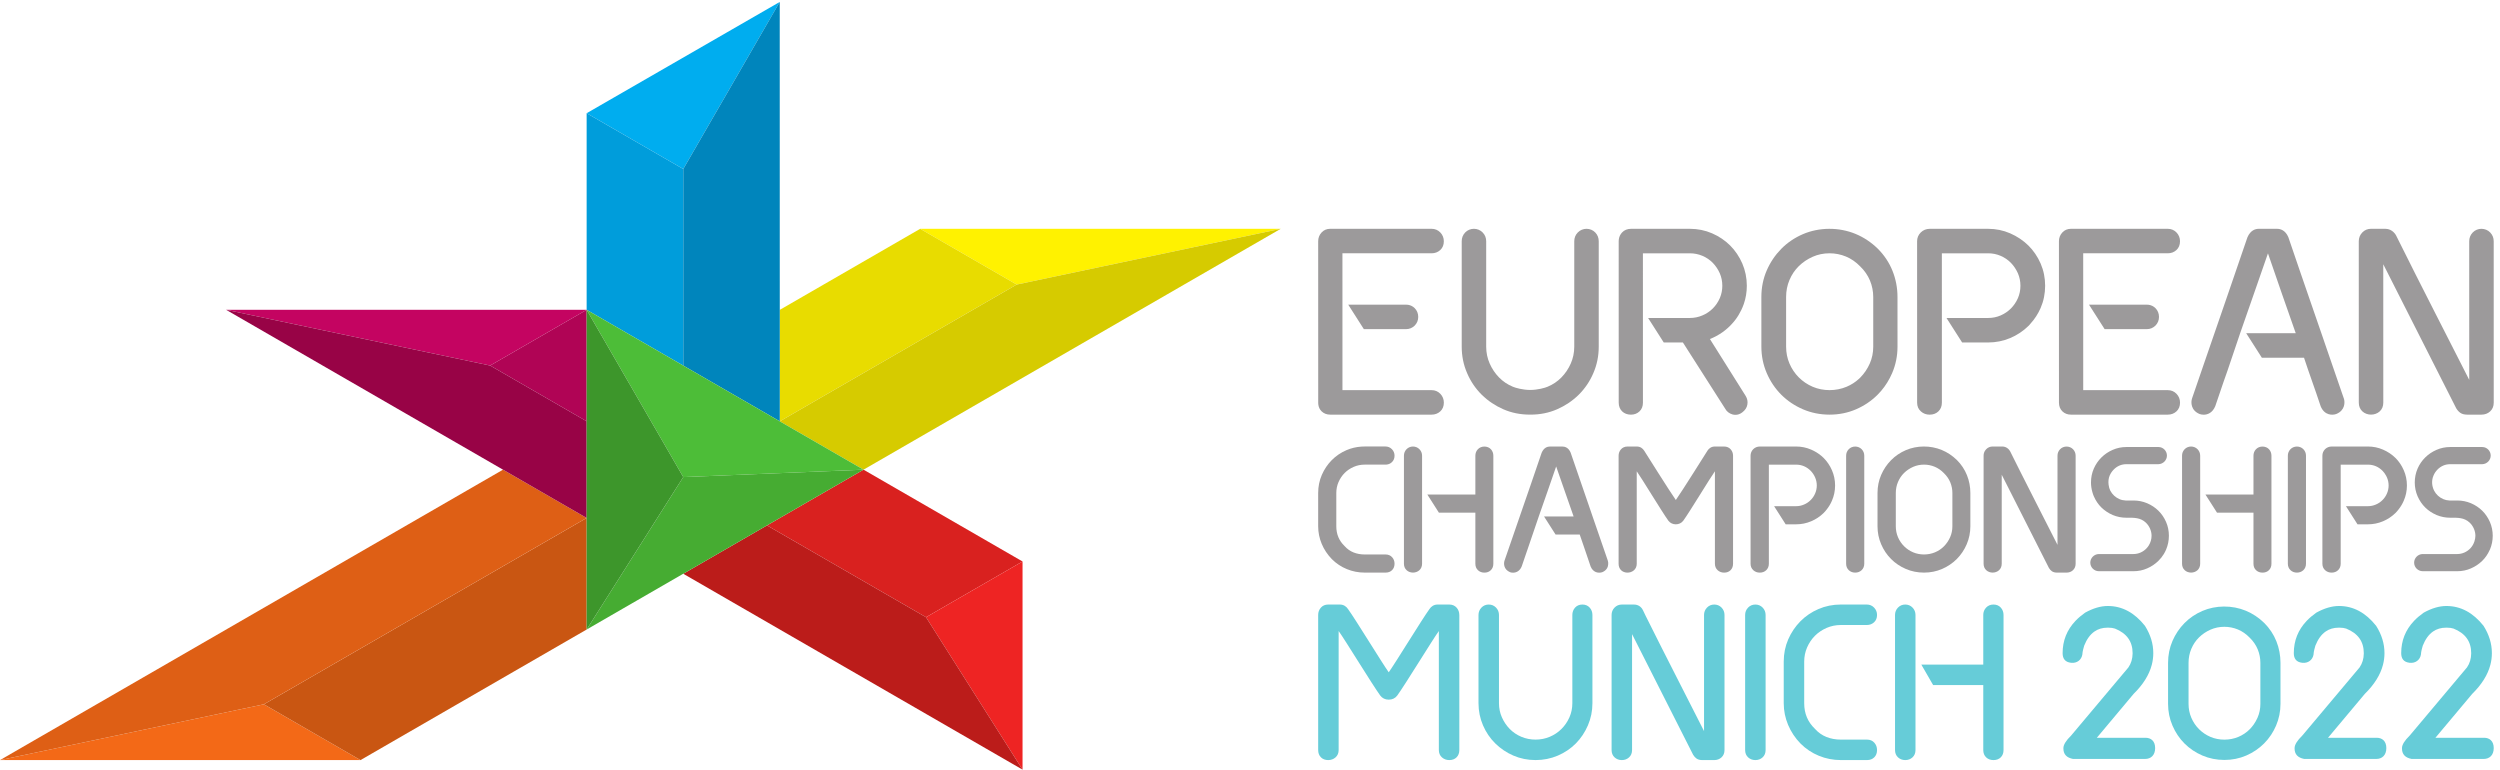 <svg height="174.533" viewBox="0 0 566.933 174.533" width="566.933" xmlns="http://www.w3.org/2000/svg"><g transform="matrix(.133 0 0 -.133 0 174.533)"><path d="m1329.53 1308.98-329.27-189.75 164.76-95.12z" fill="#00adef"/><path d="m2183.64 922.133h-614.71l164.59-95.024z" fill="#fff200"/><path d="m1000.3 593.871h.08l-.08-.078z" fill="#24265d"/><path d="m385.559 784.02 450.125-95.028 164.586 95.028z" fill="#c40461"/><path d="m1165.02 688.93-.02-.016.02-.016z" fill="#fad41a"/><path d="m1472.35 511.461v-.008h-.01v-.004l.02.004z" fill="#cf181f"/><path d="m1000.3 593.871h.08l-.08-.078z" fill="#24265d"/><path d="m1165.02 688.93-.02-.016.02-.016z" fill="#fad41a"/><path d="m1472.35 511.461v-.008h-.01v-.004l.02.004z" fill="#cf181f"/><path d="m1000.3 593.871h.08l-.08-.078z" fill="#24265d"/><path d="m1165.02 688.93-.02-.016.02-.016z" fill="#fad41a"/><path d="m1472.35 511.461v-.008h-.01v-.004l.02.004z" fill="#cf181f"/><path d="m1000.3 593.871h.08l-.08-.078z" fill="#24265d"/><path d="m1165.02 688.93-.02-.016.02-.016z" fill="#fad41a"/><path d="m1472.35 511.461v-.008h-.01v-.004l.02.004z" fill="#cf181f"/><path d="m1165.02 688.895v335.215l-164.76 95.12.01-335.214z" fill="#009ddb"/><path d="m1472.35 511.461-164.59-95.027 271.15-156.555 164.59 95.031z" fill="#d9211f"/><path d="m614.66 16.27-164.734 95.121-449.926-95.121z" fill="#f36917"/><path d="m1743.5-.012v354.922l-164.59-95.031z" fill="#ee2423"/><path d="m1568.94 922.133-239.39-138.211.02-190.031.01-.004 403.94 233.222z" fill="#e8dc00"/><path d="m1733.52 827.109-403.94-233.222 142.77-82.43 711.29 410.676z" fill="#d6cb00"/><path d="m1329.58 593.891-.08 715.089-164.48-284.87v-335.215z" fill="#0085bc"/><path d="m1472.35 511.457-307.35-12.594-164.74 285.157z" fill="#4dbd38"/><path d="m1743.5-.012-164.59 259.891-271.15 156.555-142.77-82.422.06-.035v-.008z" fill="#bb1c1a"/><path d="m1472.35 511.457-472.08-272.547 164.73 259.953z" fill="#46ac32"/><path d="m1000.27 429.137-550.344-317.746 164.734-95.121 385.61 222.641z" fill="#c95612"/><path d="m1000.27 429.27v-.133z" fill="#de5f15"/><path d="m857.648 511.449-857.648-495.18 449.926 95.121 550.314 317.73z" fill="#de5f15"/><path d="m1000.26 784.02-164.576-95.028 164.586-95.023z" fill="#b00455"/><path d="m1000.27 593.969-164.586 95.023-450.125 95.028 614.711-354.915z" fill="#980346"/><path d="m1000.26 784.02.01-545.11 164.73 259.953z" fill="#3d962b"/><g fill="#9c9a9b"><path d="m2609.94 605.32c15.96 0 31.12 3.032 44.94 9.094 13.91 6.063 26.3 14.356 36.91 24.789 10.52 10.43 18.99 22.824 24.97 36.906 6.15 14.094 9.18 29.246 9.18 45.028v178.258 1.488c0 5.793-1.96 10.875-5.89 14.98-8.02 8.379-21.84 8.379-29.86 0-4.02-4.105-5.98-9.187-5.98-14.98v-25.578-154.168c0-10.164-2.05-19.883-5.97-28.711-3.92-9.004-9.36-16.938-15.96-23.715-6.6-6.773-14.53-12.125-23.63-15.867-4.46-1.922-17-5.457-29.54-5.457-12.53 0-25.06 3.543-29.51 5.457-9.1 3.742-17.03 9.094-23.63 15.867-6.6 6.777-12.03 14.711-15.96 23.715-3.92 8.828-5.97 18.547-5.97 28.711v67.461 112.285c0 5.793-1.96 10.875-5.98 14.98-8.02 8.379-21.84 8.379-29.87 0-3.92-4.105-5.88-9.187-5.88-14.98v-136.371-43.375c0-15.782 3.03-30.934 9.18-45.028 5.98-14.082 14.45-26.476 24.97-36.906 10.61-10.433 23-18.726 36.91-24.789 13.82-6.062 28.98-9.094 44.94-9.094z"/><path d="m2919.19 728.344-3.66 5.867c7.6 3.019 14.83 6.957 21.61 11.719 5.86 4.211 11.36 9.066 16.12 14.379 2.01 2.199 3.94 4.394 5.68 6.777 3.89 5.109 7.22 10.617 10.03 16.469 1.62 3.375 3.07 6.871 4.34 10.457 3.39 9.804 5.13 20.242 5.13 31.051 0 13.367-2.66 26.101-7.7 37.914-5.13 11.726-12.09 22.074-20.8 30.773-8.61 8.609-18.96 15.57-30.77 20.699-11.82 5.129-24.55 7.696-37.83 7.696h-100.13c-6.41 0-11.72-2.11-15.57-6.321-3.04-3.34-4.88-7.277-5.46-11.726-.14-1.035-.21-2.106-.21-3.203l.04-275.129c0-6.133 2.02-11.172 5.86-14.922 3.85-3.664 8.89-5.59 15.02-5.59 5.77 0 10.72 1.926 14.56 5.59 3.94 3.75 5.86 8.789 5.86 14.922l-.03 254.617h80.06c7.42 0 14.66-1.469 21.43-4.309 6.69-2.836 12.65-6.871 17.68-11.996 4.95-5.129 8.98-11.172 11.91-17.765 2.85-6.594 4.31-13.743 4.31-21.25 0-7.274-1.37-14.2-4.03-20.536-.09-.207-.18-.418-.27-.625-2.93-6.683-6.87-12.547-11.91-17.582-5.03-5.039-10.98-8.972-17.67-11.816-6.77-2.934-14.02-4.395-21.43-4.395h-71.22l26.66-41.765h32.66l71.82-112.465c2.75-5.219 7.15-8.609 12.83-10.262 1.74-.457 3.39-.64 5.04-.64 4.02 0 7.87 1.375 11.35 4.031 5.04 3.758 8.06 8.238 8.89 13.555.91 5.218-.1 10.078-2.85 14.562z"/><path d="m3051.17 834.895c3.81 9.043 9.16 16.976 15.89 23.582 6.77 6.644 14.75 12.027 23.71 15.996 8.89 3.933 18.55 5.925 28.71 5.925 9.67 0 19.08-1.875 28.01-5.562 8.88-3.68 16.99-9.289 24.24-16.793 7.39-7.137 13.01-15.262 16.69-24.133 3.69-8.91 5.56-18.328 5.56-28.004l.01-84.769c0-10.184-1.99-19.844-5.91-28.711-3.97-8.969-9.35-16.949-15.99-23.715-.51-.52-1.03-1.031-1.56-1.531-.27-.262-.54-.52-.81-.774-6.11-5.66-13.23-10.222-21.2-13.597-18.08-7.625-39.96-7.637-57.77-.008-8.92 3.82-16.88 9.187-23.63 15.941-6.76 6.742-12.11 14.699-15.94 23.633-3.82 8.875-5.75 18.555-5.75 28.762v18.277l-.01 66.492c0 10.215 1.92 19.969 5.75 28.989zm-47.91-113.758c0-15.782 3.07-30.922 9.13-45.004 6.04-14.059 14.4-26.477 24.82-36.891 10.43-10.426 22.83-18.777 36.89-24.816 14.09-6.063 29.37-9.133 45.42-9.133 16.06 0 31.27 3.078 45.24 9.145 13.91 6.039 26.26 14.386 36.66 24.804 2.12 2.113 4.15 4.313 6.09 6.586 7.62 8.942 13.9 19.098 18.72 30.305 6.06 14.101 9.13 29.246 9.13 45.004l-.02 84.769c0 15.449-2.85 30.422-8.48 44.5-5.65 14.102-14.09 26.824-25.12 37.852-11.23 10.953-23.99 19.43-37.92 25.195-28.45 11.777-62.06 11.488-89.76-.43-14.08-6.054-26.49-14.476-36.9-25.035-10.41-10.55-18.76-22.949-24.79-36.847-6.05-13.961-9.13-29.176-9.13-45.231l.01-42.148z"/><path d="m3268.81 625.766c0-6.227 2.2-11.262 6.51-15.02 4.12-3.66 9.07-5.496 14.84-5.496 6.04 0 11.08 1.922 14.92 5.586 3.94 3.758 5.96 8.797 5.95 14.93v44.027l-.03 210.59h79.01c7.42-.004 14.56-1.469 21.16-4.309 6.68-2.84 12.55-6.871 17.59-11.996 4.94-5.129 8.97-11.18 11.9-17.765 2.84-6.594 4.31-13.747 4.31-21.254 0-7.508-1.46-14.653-4.3-21.157-2.93-6.683-6.96-12.547-11.91-17.582-5.03-5.039-10.89-8.98-17.58-11.91-6.5-2.84-13.65-4.301-21.16-4.301h-71.13l26.67-41.765h44.47c13.1 0 25.65 2.562 37.46 7.511 11.72 4.946 22.16 11.907 30.96 20.516 1.28 1.281 2.56 2.563 3.57 3.938 7.23 7.879 13 16.851 17.39 26.836 5.13 11.812 7.69 24.636 7.69 37.914 0 13.371-2.57 26.101-7.7 37.918-5.13 11.726-12.18 22.074-20.97 30.773-8.8 8.609-19.25 15.57-30.96 20.699-11.82 5.129-24.37 7.692-37.46 7.692h-99.54c-6.13 0-11.26-2.106-15.47-6.227-4.13-4.121-6.23-9.16-6.23-15.019l.04-255.5z"/><path d="m3983.63 606.441c14.93 6.137 14.92 19.969 12.82 26.375l-.09.094c-10.08 29.399-20.07 58.617-30.24 87.738-1.93 5.954-3.94 11.817-6.05 17.68-3.66 10.625-7.33 21.246-10.99 31.781-9.01 26.02-18.02 52.129-27.05 78.43-6.76 19.707-13.53 39.527-20.32 59.496-5.04 11.633-13.29 14.106-19.33 14.106h-30.96c-5.95 0-14.19-2.473-19.41-14.469-.69-1.992-1.37-3.984-2.05-5.977-9.93-29.043-19.79-57.996-29.73-86.711-5.12-15.019-10.34-29.949-15.46-44.875-8.89-25.644-17.67-51.289-26.56-77.027-6.86-20.055-13.82-40.117-20.69-60.266-2.1-6.406-2.19-20.238 12.92-26.468 1.83-.637 4.21-1.188 6.96-1.188 6.69 0 15.11 3.203 19.79 14.653 4.94 14.656 9.7 28.941 14.55 42.679 4.39 12.184 8.61 24.457 12.82 37.188l.91 2.656 14.1 41.762c7.97 22.988 15.75 45.425 23.35 66.949 7.96 22.621 16.02 45.609 24.08 69.242 8.06-23.633 16.03-46.621 23.91-69.242 7.7-21.524 15.49-43.961 23.46-66.949h-84.46l26.67-41.762h71.9c4.49-13.648 9.07-26.84 13.65-39.844 4.86-13.738 9.81-28.023 14.76-42.953 6.5-15.844 20.24-15.57 26.74-13.098"/><path d="m4021.9 625.766c0-6.211 2.09-11.262 6.19-14.996 7.94-7.262 21.41-7.282 29.4 0 4.1 3.75 6.18 8.793 6.18 14.996l-.03 141.007-.01 94.942 67.94-134.156 56.46-111.489c1.98-3.289 4.35-5.89 7.04-7.734 2.94-2.023 6.83-3.043 11.57-3.043h24.45c5.78 0 10.72 1.844 14.69 5.477 4.11 3.75 6.19 8.796 6.19 14.996v32.285l-.04 242.816c0 5.813-2 10.852-5.97 14.985-8.01 8.375-21.83 8.375-29.84 0-3.96-4.125-5.96-9.168-5.96-14.985l.04-218.687v-17.676c-4.23 8.332-8.45 16.656-12.68 24.976-15.17 29.883-30.35 59.676-45.53 89.372-22.23 43.496-44.58 87.843-66.42 131.773-.23.477-5.79 11.535-18.38 11.535h-24.46c-5.89 0-10.9-2.121-14.9-6.297-3.97-4.121-5.97-9.168-5.97-14.996l.02-109.961.02-165.14"/><path d="m3696.21 647.055h-144.19l-.02 161.855-.01 71.488h144.18c5.77 0 10.72 1.836 14.71 5.481 4.1 3.746 6.18 8.789 6.18 14.996 0 5.809-2.01 10.852-5.97 14.988-4.01 4.176-9.04 6.297-14.92 6.297h-165.07c-5.94 0-10.91-2.144-14.79-6.375-3.77-4.121-5.68-9.137-5.68-14.91l.01-115.844.02-159.265c.01-6.164 1.99-11.188 5.9-14.93 3.86-3.68 8.77-5.543 14.58-5.543h165.07c5.77 0 10.72 1.844 14.7 5.477 4.11 3.75 6.19 8.793 6.19 14.996 0 5.816-2.01 10.859-5.97 14.992-4.01 4.18-9.04 6.297-14.92 6.297"/><path d="m3660.34 792.836-98.48-.008 26.66-41.758h71.82c5.87 0 10.81 2.11 14.84 6.047 3.94 4.028 6.04 8.973 6.04 14.836s-2.11 10.902-6.04 14.93c-3.12 3.113-6.97 4.941-11.18 5.676-1.19.187-2.38.277-3.66.277"/><path d="m2737.9 366.633c-7.46 21.82-14.92 43.551-22.47 65.101-1.81 5.547-3.73 11-5.63 16.454-10.55 30.46-21.09 61.105-31.82 92.472-3.64 8.543-9.83 10.274-14.28 10.274h-20.73c-4.45 0-10.55-1.731-14.37-10.641-6.27-18.551-12.63-37.008-18.91-55.281-4.27-12.274-8.45-24.547-12.73-36.824-5.42-15.676-10.85-31.411-16.3-47.219-3.49-10.145-7-20.317-10.52-30.52-1.63-4.73-3.27-9.453-4.91-14.183-1.54-4.817-1.54-15 9.55-19.641 1.46-.543 3.18-.816 5.09-.816 5.18 0 11.46 2.636 14.73 10.73 2.82 8.363 5.55 16.543 8.36 24.453l1.46 4.188 3.44 10.086 15.84 46.468c5.09 14.727 10.09 29.094 15 42.911 4.82 13.824 9.73 27.828 14.64 42.285 5-14.457 9.81-28.461 14.73-42.285 4.9-13.817 9.91-28.184 15-42.911h-50.43l19.73-30.918h41.16c2.91-8.816 5.82-17.273 8.81-25.636 3.19-9.274 6.46-18.825 9.82-28.918 2.09-5.086 5.37-7.91 8.82-9.364 3.91-1.546 8.1-1.273 11.1-.183 7.36 3.094 9.81 8.734 10 13.551.18 2.273-.09 4.457-.64 6-1.18 3.457-2.36 6.914-3.54 10.367"/><path d="m3512.57 546.289c-2.92-3.051-4.4-6.769-4.4-11.051v-62.996-88.992c-12.05 23.758-24.09 47.426-36.13 71.004-9.31 18.215-18.58 36.519-27.82 54.91-5.55 11.059-11.09 22.149-16.62 33.27-1.55 3.168-6.17 8.535-13.63 8.535h-16.36c-4.29 0-8.12-1.617-11.05-4.672-.79-.832-1.49-1.715-2.07-2.649-1.55-2.472-2.33-5.289-2.33-8.41v-184.109c0-4.59 1.55-8.332 4.62-11.133 5.9-5.379 15.77-5.379 21.68.008 3.02 2.766 4.61 6.613 4.61 11.125v151.703l80.48-158.961c1.43-2.375 3.16-4.262 5.13-5.625 2.23-1.531 5.11-2.301 8.58-2.301h16.37c4.24 0 7.89 1.364 10.84 4.059 3.02 2.766 4.61 6.613 4.61 11.125v103.266 80.843c0 4.282-1.47 8-4.4 11.067-5.88 6.113-16.27 6.101-22.11-.016"/><path d="m2282.33 490.465c2.58 5.894 6.07 11.066 10.38 15.379 4.29 4.293 9.46 7.785 15.38 10.367 5.85 2.551 12.16 3.848 18.77 3.848h35.46c3.11 0 5.89.73 8.31 2.168.89.531 1.73 1.156 2.52 1.882 3.03 2.754 4.63 6.61 4.63 11.133 0 4.293-1.48 8.012-4.41 11.055-2.93 3.058-6.74 4.676-11.05 4.676h-35.46c-1.91 0-3.81-.063-5.68-.192-8.88-.601-17.36-2.629-25.3-6.043-9.6-4.129-18.07-9.875-25.17-17.078-7.09-7.183-12.78-15.633-16.9-25.109-4.14-9.535-6.24-19.922-6.24-30.86v-56.738c0-10.387 2.05-20.523 6.09-30.125 4.01-9.57 9.84-18.308 17.34-26.004 7.31-7.312 15.88-13.015 25.5-16.945 9.59-3.941 19.8-5.938 30.36-5.938h35.73c4.51 0 8.21 1.411 10.99 4.196 2.79 2.785 4.2 6.48 4.2 10.988 0 4.203-1.34 7.871-4 10.906-2.76 3.153-6.63 4.821-11.19 4.821h-35.73c-6.85 0-13.26 1.179-19.05 3.496-5.67 2.269-10.7 5.812-15.16 10.781-9.52 9.184-14.16 20.25-14.16 33.824v56.738c0 6.618 1.3 12.938 3.84 18.774"/><path d="m3109.29 531.563c-4.89 4.816-10.56 8.847-16.82 12.046-1.42.727-2.88 1.411-4.36 2.051-8.1 3.543-16.73 5.274-25.64 5.274h-61.64c-4.55 0-8.37-1.547-11.46-4.547-3-3.09-4.55-6.821-4.55-11.184v-53.75-130.371c0-4.543 1.64-8.367 4.82-11.184 3-2.636 6.64-3.996 10.91-3.996 4.46 0 8.19 1.45 11 4.18 2.91 2.816 4.46 6.457 4.46 11v148.379 20.559h35.6 10.86c4.73 0 9.37-.911 13.55-2.727 4.27-1.82 7.99-4.457 11.27-7.73 3.18-3.27 5.82-7.184 7.64-11.454 1.82-4.187 2.81-8.824 2.81-13.644 0-4.727-.99-9.363-2.81-13.543-1.82-4.274-4.37-8.094-7.64-11.277-3.18-3.274-7-5.821-11.27-7.637-4.18-1.82-8.73-2.82-13.55-2.82h-37.52l19.73-30.915h17.79c8.91 0 17.54 1.731 25.64 5.184 8 3.367 15.09 8.094 21.18 14.004 2 2 3.82 4.094 5.46 6.273 3.55 4.454 6.54 9.454 8.82 14.821 3.54 8.093 5.36 16.82 5.36 25.91 0 9.183-1.82 17.914-5.36 26.008-3.46 8-8.28 15.09-14.28 21.09"/><path d="m3152.17 546.293c-2.92-3.047-4.4-6.773-4.4-11.051v-184.117c0-4.52 1.61-8.371 4.61-11.129 2.95-2.695 6.6-4.055 10.85-4.055 4.26 0 7.9 1.36 10.85 4.055 3.02 2.762 4.61 6.613 4.61 11.129v184.117c0 4.278-1.48 7.996-4.4 11.055-5.86 6.117-16.26 6.121-22.12-.004"/><path d="m3328.93 414.953c0-6.617-1.28-12.879-3.83-18.621-2.59-5.836-6.09-11.027-10.42-15.43-4.27-4.359-9.42-7.832-15.29-10.312-11.71-4.949-25.96-4.957-37.5-.012-5.8 2.488-10.97 5.973-15.35 10.363-4.38 4.372-7.86 9.536-10.35 15.344-2.48 5.77-3.73 12.051-3.73 18.668v56.738c0 6.618 1.26 12.954 3.74 18.825 2.48 5.859 5.94 11.011 10.31 15.3 4.39 4.313 9.59 7.813 15.43 10.407 5.76 2.547 12.03 3.836 18.63 3.836 6.26 0 12.37-1.215 18.17-3.606 5.75-2.387 11.02-6.027 15.77-10.937 4.8-4.641 8.44-9.907 10.82-15.653 2.39-5.777 3.6-11.89 3.6-18.172zm7.72 112.906c-7.66 7.469-16.35 13.25-25.84 17.176-19.39 8.024-42.35 7.828-61.23-.297-9.6-4.129-18.07-9.875-25.16-17.078-7.11-7.187-12.79-15.64-16.9-25.109-4.14-9.528-6.24-19.91-6.24-30.86v-56.738c0-10.765 2.09-21.098 6.24-30.707 4.11-9.59 9.81-18.051 16.91-25.152 7.1-7.11 15.56-12.801 25.15-16.918 9.61-4.141 20.04-6.235 30.99-6.235s21.32 2.102 30.86 6.243c9.48 4.113 17.89 9.804 25 16.91 7.09 7.101 12.78 15.558 16.91 25.152 4.14 9.617 6.24 19.949 6.24 30.707v56.738c0 10.52-1.95 20.723-5.79 30.332-3.85 9.629-9.6 18.313-17.14 25.836"/><path d="m3905.34 546.305c-2.93-3.051-4.41-6.77-4.41-11.063v-131.039-53.078c0-4.523 1.59-8.383 4.62-11.129 2.95-2.695 6.58-4.055 10.84-4.055 4.24 0 7.89 1.36 10.85 4.055 3.01 2.758 4.61 6.609 4.61 11.129v70.926 113.191c0 4.278-1.48 8.004-4.41 11.063-5.86 6.109-16.25 6.093-22.1 0"/><path d="m3680.22 441.469c-5.39 5.301-11.87 9.601-19.28 12.785-7.36 3.074-15.18 4.633-23.25 4.633h-13.41c-3.85.179-7.39.972-10.52 2.359-6.65 2.856-12.16 7.938-15.52 14.297-1.51 2.926-2.48 6.281-2.98 10.266-.74 5.664-.08 11.121 1.91 15.765 1.63 3.696 3.92 7.071 6.78 10.024 2.86 2.949 6.07 5.187 9.81 6.847 3.66 1.567 7.67 2.36 11.92 2.36h54.58c7.99.203 14.48 6.785 14.48 14.679 0 7.954-6.46 14.5-14.18 14.571-.22.058-.51.109-.9.023h-53.98c-8.28 0-16.15-1.625-23.37-4.82-14.53-6.254-25.98-17.602-32.22-31.945-3.2-7.223-4.83-15.18-4.83-23.649 0-5.601.82-11.211 2.42-16.668.78-2.836 1.52-4.965 2.4-6.875 3.19-7.394 7.55-13.844 12.98-19.191 5.57-5.371 12.04-9.668 19.27-12.778 7.36-3.074 15.22-4.636 23.35-4.636h1.56c11.52.105 22.28.175 31.23-8.063 6.31-5.785 10.08-14.277 10.08-22.715 0-5.726-1.67-11.453-4.71-16.371-1.05-1.691-2.26-3.297-3.62-4.773-5.83-6.352-14.04-9.992-22.53-9.992h-59.13c-7.98-.2-14.48-6.786-14.48-14.68 0-7.953 6.5-14.5 14.5-14.598h59.11c8.27 0 16.14 1.621 23.36 4.817 7.17 3.093 13.63 7.422 19.16 12.867 3.54 3.422 6.62 7.301 9.21 11.59 1.45 2.382 2.74 4.886 3.87 7.511 3.19 7.52 4.81 15.469 4.81 23.629 0 8.403-1.63 16.325-4.81 23.543-3.15 7.297-7.55 13.754-13.07 19.188"/><path d="m4232.37 441.469c-5.39 5.301-11.88 9.601-19.28 12.785-7.36 3.074-15.18 4.633-23.26 4.633h-13.49c-3.79.172-7.29.968-10.43 2.359-6.76 2.902-12.28 7.981-15.52 14.297-4.24 8.207-4.64 17.941-1.06 26.051 1.53 3.656 3.78 7.023 6.68 10.004 2.77 2.867 6.11 5.172 9.9 6.847 3.67 1.567 7.64 2.36 11.83 2.36h54.67c7.93.191 14.39 6.785 14.39 14.679 0 7.954-6.46 14.5-14.18 14.567-.18.054-.5.113-.84.027h-54.04c-8.22 0-16.05-1.625-23.27-4.82-14.62-6.285-26.1-17.633-32.33-31.957-3.2-7.446-4.82-15.403-4.82-23.637 0-8.184 1.62-16.105 4.83-23.555 3.28-7.429 7.68-13.879 13.06-19.171 5.39-5.301 11.87-9.598 19.28-12.786 7.36-3.074 15.18-4.636 23.25-4.636h1.65c11.46.105 22.28.175 31.22-8.063 6.32-5.793 10.09-14.281 10.09-22.715 0-2.84-.53-5.91-1.66-9.64-1.48-4.426-3.73-8.297-6.67-11.496-5.92-6.36-14.13-10-22.54-10h-59.21c-7.93-.204-14.38-6.786-14.38-14.68 0-7.953 6.45-14.5 14.59-14.598h59c8.23 0 16.06 1.621 23.28 4.817 7.28 3.136 13.76 7.468 19.25 12.867 5.11 4.933 9.36 11.082 12.66 18.379.04.148.23.41.41.722 3.2 7.52 4.82 15.469 4.82 23.629 0 8.192-1.62 16.114-4.82 23.559-3.31 7.445-7.7 13.894-13.06 19.172"/><path d="m4095.57 516.578c-3.07 5.543-6.85 10.563-11.28 14.985-6 5.914-13.18 10.64-21.18 14.097-8.1 3.543-16.73 5.274-25.64 5.274h-61.65c-4.55 0-8.36-1.547-11.45-4.547-3.01-3.09-4.55-6.821-4.55-11.184v-97.008-87.113c0-4.543 1.64-8.367 4.82-11.184 3-2.636 6.63-3.996 10.91-3.996 4.46 0 8.18 1.45 11 4.18 2.91 2.816 4.46 6.457 4.46 11v105.133 63.805h46.46c4.73 0 9.37-.911 13.55-2.727 4.27-1.82 7.99-4.457 11.27-7.73 2.39-2.454 4.46-5.27 6.12-8.325.56-1.019 1.06-2.062 1.52-3.129 1.82-4.187 2.81-8.824 2.81-13.644 0-4.727-.99-9.363-2.81-13.543-1.82-4.274-4.36-8.094-7.64-11.277-3.18-3.274-7-5.821-11.27-7.637-4.18-1.82-8.73-2.82-13.55-2.82h-37.52l19.73-30.915h17.79c8.91 0 17.54 1.731 25.64 5.184 8 3.367 15.09 8.094 21.18 14.004 2 2 3.83 4.094 5.46 6.273 3.54 4.454 6.54 9.454 8.82 14.821 3.54 8.093 5.36 16.82 5.36 25.91 0 9.183-1.82 17.914-5.36 26.008-.91 2.097-1.91 4.132-3 6.105"/><path d="m2939.76 550.934h-15.82c-2.85 0-5.39-.692-7.58-2.055-2.04-1.274-3.72-2.949-4.83-4.719 0 0-45.5-72.433-54.14-84.418-8.65 11.981-53.98 84.153-53.98 84.153-1.28 2.031-2.95 3.703-5 4.992-2.18 1.355-4.73 2.047-7.58 2.047h-15.82c-4.56 0-8.43-1.672-11.2-4.829-2.64-3.031-3.99-6.695-3.99-10.902v-183.652-.465c0-4.508 1.42-8.203 4.2-10.992 5.38-5.387 15.63-5.692 21.89-.207 3.16 2.761 4.83 6.633 4.83 11.199v18.32 139.301c7.62-10.465 43.61-70.117 54-84.355 6.08-8.086 19.22-8.129 25.31.046 10.38 14.188 46.36 73.852 53.98 84.321v-62.356-95.277c0-4.559 1.67-8.426 4.83-11.199 3.03-2.645 6.69-3.985 10.9-3.985 4.51 0 8.21 1.411 10.99 4.192s4.2 6.476 4.2 10.992v113.113 71.004c0 4.215-1.35 7.879-3.99 10.906-2.76 3.153-6.64 4.825-11.2 4.825"/><path d="m2398.17 546.293c-2.91-3.09-4.37-6.727-4.37-11.09v-26.351-157.77c0-4.453 1.55-8.367 4.64-11.094 5.82-5.363 15.73-5.363 21.64 0 3 2.727 4.64 6.641 4.64 11.094v118.02 21.91 44.191c0 4.363-1.55 8.094-4.46 11.09-5.91 6.184-16.18 6.184-22.09 0"/><path d="m2519.78 546.203c-2.82-3-4.19-6.726-4.19-11v-66.101h-52.94-28.99l19.73-30.914h62.2v-87.106c0-4.543 1.46-8.184 4.37-11 2.91-2.73 6.54-4.18 11.09-4.18 4.45 0 8.18 1.45 11 4.27 2.73 2.726 4.19 6.457 4.19 10.91v69.758 114.363c0 4.274-1.37 7.91-4.01 10.914-5.54 6.27-16.73 6.36-22.45.086"/><path d="m3724.89 546.293c-2.91-3.09-4.36-6.727-4.36-11.09v-184.121c0-4.453 1.55-8.367 4.63-11.094 5.82-5.363 15.73-5.363 21.64 0 3 2.727 4.64 6.641 4.64 11.094v118.02 66.101c0 4.363-1.54 8.094-4.45 11.09-5.92 6.184-16.19 6.184-22.1 0"/><path d="m3846.49 546.203c-2.81-3-4.18-6.726-4.18-11v-66.101h-81.92l19.72-30.914h62.2v-67.821-19.285c0-4.543 1.46-8.184 4.37-11 2.91-2.73 6.54-4.18 11.09-4.18 4.46 0 8.18 1.45 11 4.27 2.73 2.726 4.18 6.457 4.18 10.91v36.973 147.148c0 4.274-1.36 7.91-3.99 10.914-5.55 6.27-16.73 6.36-22.47.086"/><path d="m2247.72 623.301c.47-5.051 2.42-9.231 5.79-12.457 3.85-3.684 8.77-5.547 14.58-5.547l172.89-.004c5.77 0 10.71 1.844 14.7 5.477 4.1 3.75 6.18 8.796 6.18 14.996 0 5.816-2.01 10.859-5.97 14.992-4 4.18-9.03 6.301-14.92 6.301h-152l-.03 233.339h151.99c5.77 0 10.72 1.844 14.71 5.481 4.11 3.746 6.18 8.789 6.18 14.996 0 5.809-2.01 10.855-5.97 14.988-4.01 4.176-9.03 6.297-14.92 6.297l-172.88.004c-5.95 0-10.92-2.148-14.79-6.379-3.77-4.117-5.69-9.137-5.69-14.91l.05-275.109c0-.84.03-1.661.1-2.465"/><path d="m2397.29 792.836h-98.48l26.65-41.766h71.84c5.85 0 10.8 2.11 14.83 6.047 3.93 4.028 6.04 8.977 6.04 14.836 0 5.863-2.11 10.902-6.05 14.93-3.11 3.113-6.96 4.941-11.17 5.68-1.19.183-2.38.273-3.66.273"/></g><path d="m3658.29 54.32h-83.07l62.68 74.789c16.16 15.852 26.49 32.352 30.99 49.481 1.74 6.59 2.6 13.281 2.6 20.07 0 16.039-4.74 31.551-14.21 46.551-17.94 22.539-39.05 33.82-63.34 33.82-12.04 0-24.91-3.781-38.61-11.332-6.11-4.269-11.49-8.82-16.14-13.668-.12-.121-.23-.242-.35-.359-14.63-15.422-21.95-33.762-21.95-55.012 0-9.301 4.12-15.301 14.33-16.469 10.22-1.171 17.67 5.047 19.25 13.731.45 6.957 2.19 11.277 3.19 15.457 4.38 11.031 10.23 19.082 17.56 24.16 6.27 4.352 13.62 6.52 22.05 6.52h1.83c4.24 0 7.92-.52 11.04-1.559 20.06-8.02 30.08-21.969 30.08-41.84 0-.219 0-.441 0-.648-.11-9.032-2.5-16.953-7.18-23.75l-97.61-116.114c-8.8-8.598-13.2-15.738-13.2-21.449v-.688c0-9.762 5.45-15.691 16.37-17.781h123.02c9.69 0 17.04 6.281 17.04 18.508 0 12.23-7.35 17.582-16.37 17.582" fill="#66ccd8"/><path d="m4052.48 54.32h-83.07l62.68 74.789c16.17 15.852 26.5 32.352 31 49.481 1.73 6.59 2.59 13.281 2.59 20.07 0 16.039-4.73 31.551-14.21 46.551-17.93 22.539-39.05 33.82-63.34 33.82-12.04 0-24.9-3.781-38.61-11.332-6.11-4.269-11.49-8.82-16.14-13.668-.11-.121-.23-.242-.34-.359-14.64-15.422-21.96-33.762-21.96-55.012 0-9.301 4.13-15.301 14.34-16.469 10.21-1.171 17.66 5.047 19.25 13.731.44 6.957 2.18 11.277 3.18 15.457 4.38 11.031 10.24 19.082 17.56 24.16 6.27 4.352 13.62 6.52 22.05 6.52h1.84c4.23 0 7.91-.52 11.03-1.559 20.06-8.02 30.09-21.969 30.09-41.84 0-.219 0-.441 0-.648-.12-9.032-2.51-16.953-7.19-23.75l-97.6-116.114c-8.81-8.598-13.21-15.738-13.21-21.449v-.688c0-9.762 5.46-15.691 16.37-17.781h123.02c9.69 0 17.05 6.281 17.05 18.508 0 12.23-7.36 17.582-16.38 17.582" fill="#66ccd8"/><path d="m4235.61 54.32h-83.08l62.68 74.789c16.17 15.852 26.5 32.352 31 49.481 1.73 6.59 2.6 13.281 2.6 20.07 0 16.039-4.74 31.551-14.21 46.551-17.94 22.539-39.06 33.82-63.34 33.82-12.04 0-24.91-3.781-38.62-11.332-6.1-4.269-11.48-8.82-16.13-13.668-.12-.121-.23-.242-.35-.359-14.64-15.422-21.96-33.762-21.96-55.012 0-9.301 4.13-15.301 14.34-16.469 10.22-1.171 17.66 5.047 19.25 13.731.44 6.957 2.19 11.277 3.19 15.457 4.38 11.031 10.23 19.082 17.56 24.16 6.27 4.352 13.62 6.52 22.05 6.52h1.83c4.24 0 7.92-.52 11.04-1.559 20.06-8.02 30.08-21.969 30.08-41.84 0-.219 0-.441 0-.648-.11-9.032-2.5-16.953-7.19-23.75l-97.6-116.114c-8.81-8.598-13.21-15.738-13.21-21.449v-.688c0-9.762 5.46-15.691 16.38-17.781h123.02c9.68 0 17.04 6.281 17.04 18.508 0 12.23-7.36 17.582-16.37 17.582" fill="#66ccd8"/><path d="m3854.09 112.172c0-8.402-1.64-16.363-4.88-23.672-1.83-4.129-4.02-8.012-6.55-11.602-.1-.129-.19-.258-.29-.387-1.93-2.691-4.04-5.223-6.35-7.57-5.45-5.543-11.99-9.953-19.44-13.102-14.89-6.281-32.94-6.289-47.61-.012-7.35 3.16-13.91 7.57-19.48 13.141-5.56 5.562-9.98 12.121-13.14 19.492-3.14 7.328-4.74 15.309-4.74 23.711v28.277.571 41.109c0 8.402 1.6 16.441 4.75 23.891 3.15 7.468 7.56 14 13.11 19.441 5.57 5.48 12.15 9.918 19.55 13.187 7.31 3.243 15.28 4.891 23.67 4.891 7.95 0 15.72-1.551 23.08-4.578 7.3-3.039 14-7.66 19.99-13.852 6.09-5.879 10.71-12.578 13.75-19.91 3.04-7.34 4.58-15.097 4.58-23.07zm6.53 137.957c-9.27 9.031-19.81 16.043-31.32 20.812-23.46 9.707-51.25 9.481-74.12-.359-11.63-5.012-21.89-11.961-30.48-20.672-8.6-8.711-15.48-18.949-20.46-30.441-5.01-11.52-7.56-24.078-7.56-37.34v-20.949-.559-48.449c0-13.031 2.54-25.543 7.55-37.16 4.99-11.621 11.89-21.883 20.49-30.473 8.59-8.598 18.83-15.5 30.46-20.488 11.62-5 24.24-7.539 37.51-7.539 13.26 0 25.83 2.539 37.35 7.547 11.5 4.992 21.69 11.891 30.28 20.48 4.46 4.461 8.46 9.371 11.98 14.691.09.129.18.27.27.398 3.15 4.812 5.9 9.941 8.23 15.371 5.01 11.641 7.55 24.141 7.55 37.172v69.957c0 12.75-2.35 25.109-7 36.75-4.67 11.641-11.63 22.141-20.73 31.25" fill="#66ccd8"/><path d="m3183.35 51.199h-44.69c-8.81 0-17.05 1.52-24.51 4.512-7.38 2.949-13.91 7.551-19.39 13.668l-.1.109-.09.09c-12.31 11.871-18.29 26.16-18.29 43.672v70.961c0 8.539 1.67 16.687 4.97 24.238 3.32 7.59 7.81 14.262 13.36 19.821 5.55 5.539 12.22 10.031 19.82 13.359 7.55 3.293 15.71 4.973 24.23 4.973h44.36c4.83 0 8.96 1.539 12.29 4.57 3.43 3.137 5.16 7.348 5.16 12.539 0 4.859-1.68 9.07-4.98 12.527-3.35 3.492-7.55 5.274-12.47 5.274h-44.36c-13.42 0-26.21-2.571-38.01-7.653-11.78-5.07-22.17-12.121-30.89-20.961-8.71-8.82-15.68-19.199-20.74-30.828-5.07-11.679-7.65-24.422-7.65-37.859v-70.961c0-12.738 2.51-25.168 7.46-36.961 4.94-11.77 12.09-22.5 21.26-31.891l.01-.019.02-.008c8.96-8.973 19.48-15.973 31.28-20.801 11.76-4.82 24.31-7.269 37.26-7.269h44.69c5.13 0 9.31 1.578 12.42 4.688 3.13 3.121 4.7 7.301 4.7 12.422 0 4.801-1.52 8.969-4.52 12.398-3.14 3.582-7.37 5.391-12.6 5.391" fill="#66ccd8"/><path d="m3411.63 276.109c-3.14 3.582-7.37 5.403-12.59 5.403-5.19 0-9.46-1.801-12.7-5.332-3.16-3.442-4.75-7.629-4.75-12.469v-84.563h-105.65l20.15-34.91h85.5v-110.828c0-5.16 1.66-9.359 4.93-12.48 3.21-3.07 7.43-4.629 12.52-4.629 5.12 0 9.3 1.578 12.42 4.688 3.11 3.121 4.69 7.301 4.69 12.422v230.301c0 4.801-1.52 8.969-4.52 12.398" fill="#66ccd8"/><path d="m3248.58 281.512c-4.93 0-9.13-1.782-12.47-5.274-3.31-3.449-4.98-7.66-4.98-12.527v-230.301c0-5.191 1.74-9.41 5.16-12.539 3.32-3.043 7.46-4.57 12.29-4.57 4.82 0 8.96 1.527 12.29 4.57 3.43 3.141 5.17 7.359 5.17 12.539v230.301c0 4.859-1.68 9.07-4.99 12.527-3.35 3.492-7.54 5.274-12.47 5.274" fill="#66ccd8"/><path d="m2488.24 263.711v-230.301c0-5.121-1.59-9.301-4.7-12.422-3.12-3.109-7.29-4.688-12.42-4.688-4.8 0-8.97 1.52-12.4 4.519-3.58 3.129-5.39 7.371-5.39 12.59v202.93c-10.54-14.449-57.91-92.18-70.92-109.969l-.01-.019-.02-.012c-3.41-4.57-8.36-6.988-14.29-6.988h-.36c-5.93 0-10.88 2.418-14.3 6.988l-.02.012-.01.019c-13 17.789-60.38 95.52-70.91 109.969v-202.93c0-5.219-1.82-9.461-5.39-12.59-3.44-3-7.61-4.519-12.41-4.519-5.12 0-9.29 1.578-12.41 4.688-3.12 3.121-4.7 7.301-4.7 12.422v230.301c0 4.801 1.52 8.969 4.53 12.398 3.12 3.582 7.36 5.403 12.58 5.403h19.79c3.21 0 6.07-.774 8.5-2.301 2.26-1.41 4.14-3.27 5.57-5.512 12.26-16.801 58.37-92.469 69.35-107.711 10.99 15.242 57.11 90.91 69.36 107.711 1.44 2.242 3.31 4.102 5.57 5.512 2.43 1.527 5.3 2.301 8.5 2.301h19.79c5.22 0 9.46-1.821 12.59-5.403 3-3.429 4.53-7.597 4.53-12.398" fill="#66ccd8"/><path d="m2922.94 281.5c-4.93 0-9.13-1.77-12.47-5.262-3.31-3.449-4.98-7.668-4.98-12.527v-197.992c-16.08 31.73-32.45 63.902-48.76 95.832-16.92 33.109-33.98 66.918-50.78 100.66l-4.45 9.289c-3.14 6.539-8.57 10-15.71 10h-20.48c-4.93 0-9.12-1.77-12.47-5.262-3.3-3.449-4.98-7.66-4.98-12.527v-230.301c0-5.191 1.74-9.41 5.16-12.539 3.32-3.031 7.46-4.57 12.29-4.57s8.97 1.539 12.29 4.57c3.43 3.141 5.17 7.348 5.17 12.539v197.629l104.02-205.488.06-.121.07-.121c1.65-2.75 3.63-4.918 5.89-6.469 2.45-1.691 5.7-2.539 9.66-2.539h20.47c4.83 0 8.96 1.539 12.29 4.57 3.43 3.141 5.17 7.348 5.17 12.539v230.301c0 4.859-1.68 9.07-4.98 12.527-3.36 3.492-7.55 5.262-12.48 5.262" fill="#66ccd8"/><path d="m2993.01 281.5c-4.93 0-9.13-1.77-12.47-5.262-3.3-3.449-4.98-7.66-4.98-12.527v-230.301c0-5.191 1.74-9.41 5.16-12.539 3.32-3.031 7.46-4.57 12.29-4.57s8.96 1.539 12.29 4.57c3.43 3.141 5.17 7.348 5.17 12.539v230.301c0 4.859-1.68 9.07-4.98 12.527-3.36 3.492-7.56 5.262-12.48 5.262" fill="#66ccd8"/><path d="m2698.06 281.5c-5.22 0-9.46-1.809-12.59-5.391-3-3.429-4.53-7.597-4.53-12.398v-150.461c0-8.52-1.67-16.609-4.96-24.051-3.32-7.5-7.88-14.168-13.54-19.828-5.65-5.652-12.36-10.141-19.94-13.352-7.57-3.199-15.74-4.82-24.28-4.82-8.55 0-16.72 1.621-24.28 4.82-7.58 3.199-14.22 7.68-19.75 13.32-5.56 5.672-10.07 12.352-13.39 19.859-3.29 7.43-4.96 15.512-4.96 24.051v150.461c0 4.859-1.68 9.07-4.99 12.527-3.35 3.492-7.54 5.262-12.47 5.262s-9.13-1.77-12.47-5.262c-3.31-3.449-4.99-7.66-4.99-12.527v-150.461c0-13.211 2.58-25.891 7.65-37.668 5.06-11.781 12.11-22.172 20.96-30.891 8.82-8.711 19.2-15.691 30.84-20.742 11.68-5.078 24.41-7.648 37.85-7.648 13.43 0 26.21 2.57 38.01 7.641 11.77 5.059 22.1 12.047 30.72 20.777 8.59 8.711 15.51 19.09 20.57 30.863 5.08 11.797 7.65 24.469 7.65 37.668v150.461c0 4.801-1.52 8.969-4.53 12.398-3.13 3.582-7.36 5.391-12.58 5.391" fill="#66ccd8"/></g></svg>